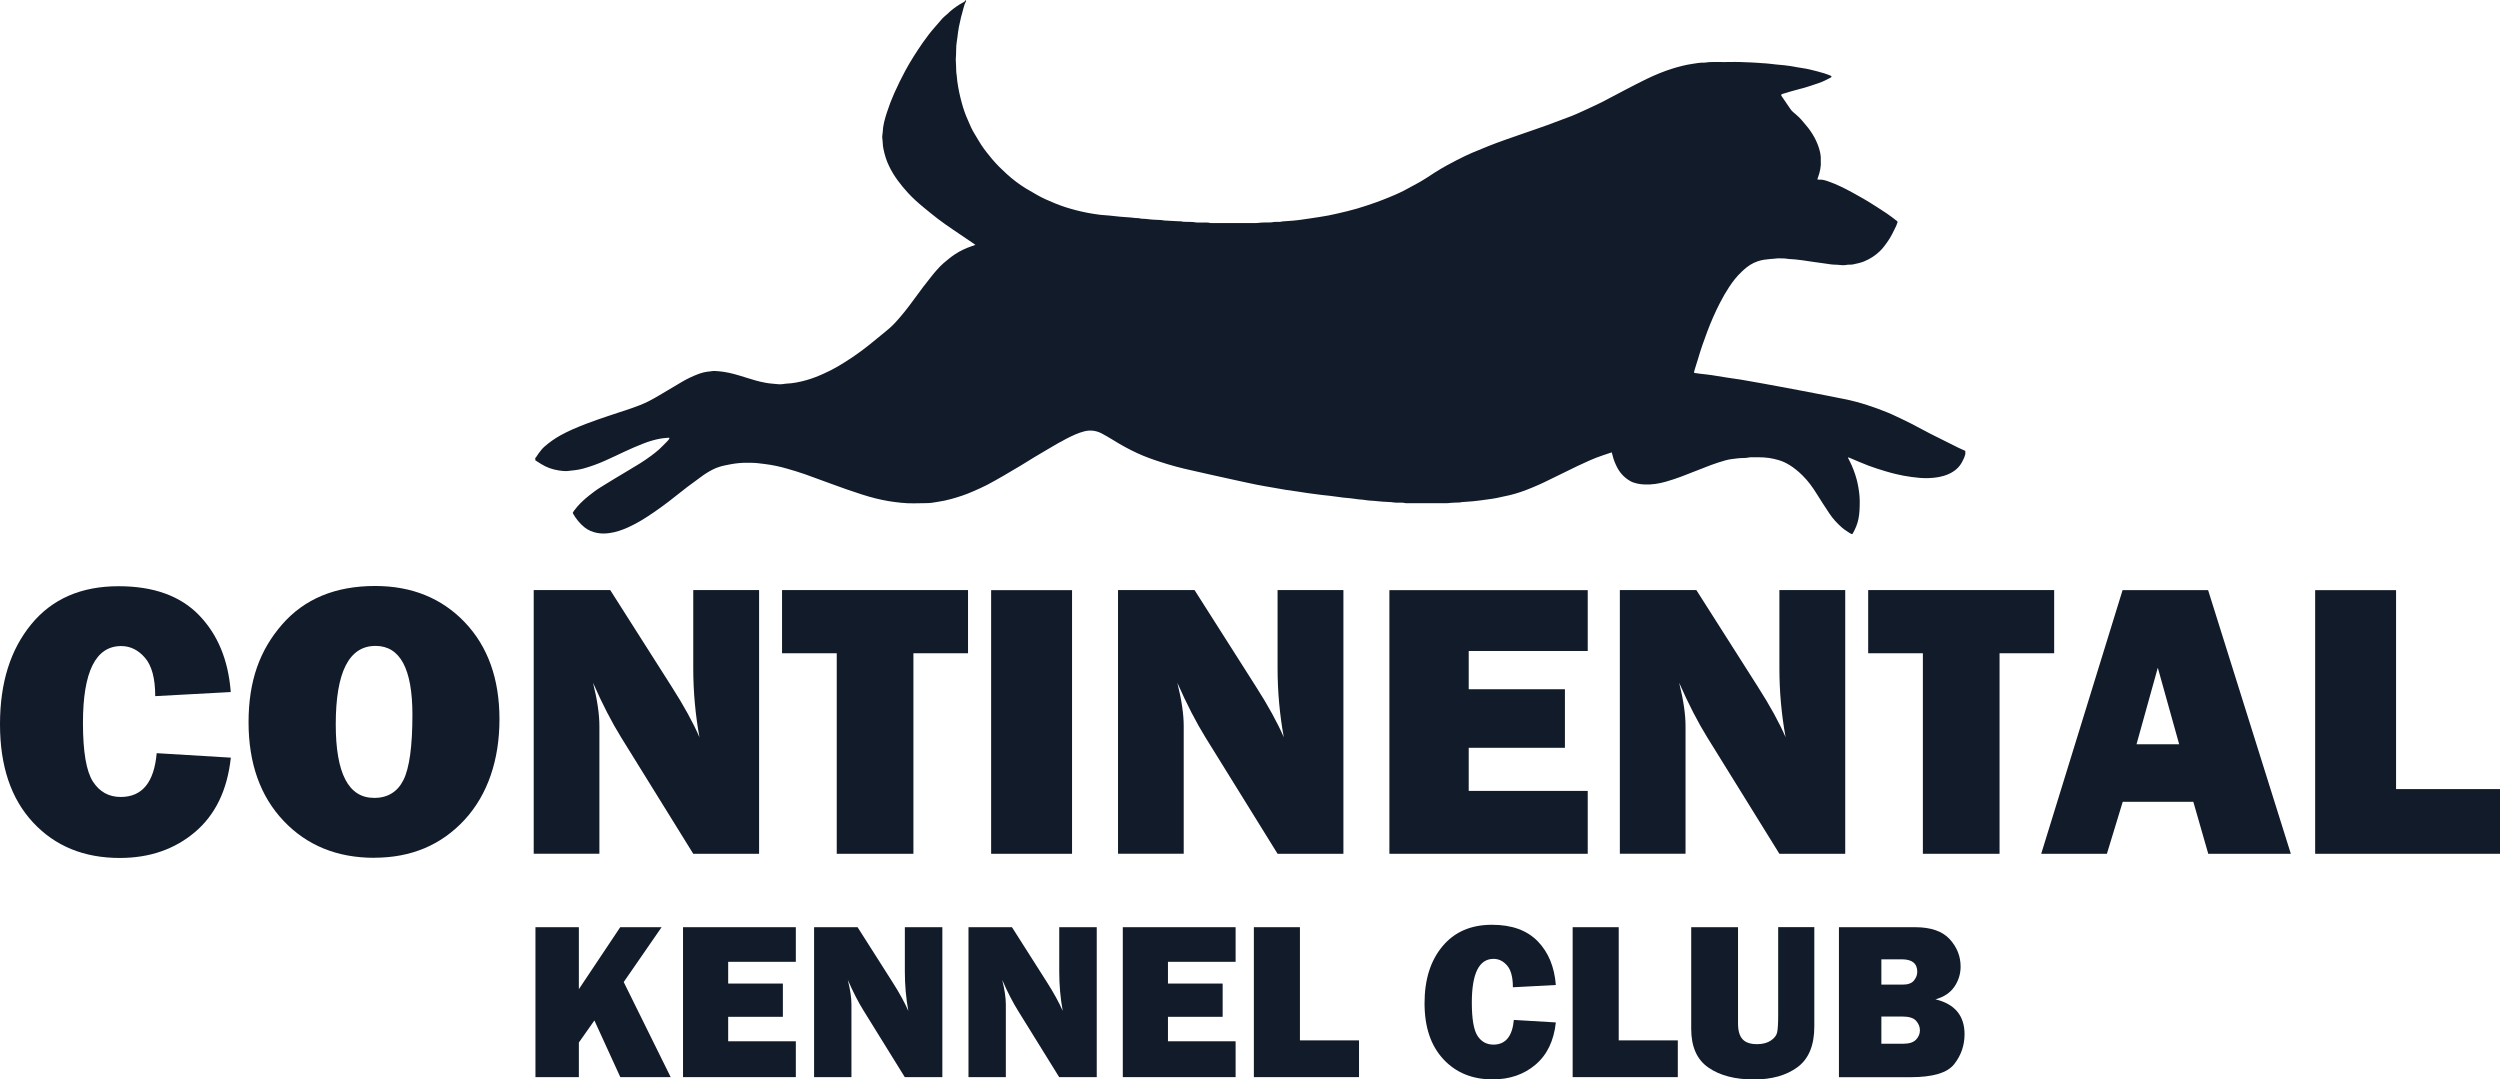 <?xml version="1.0" encoding="UTF-8"?>
<svg id="Layer_2" data-name="Layer 2" xmlns="http://www.w3.org/2000/svg" viewBox="0 0 330 142.49">
  <defs>
    <style>
      .cls-1 {
        fill: #111b29;
        stroke-width: 0px;
      }
    </style>
  </defs>
  <g id="Layer_1-2" data-name="Layer 1">
    <g>
      <g id="Shape_Typeface" data-name="Shape Typeface">
        <g>
          <path class="cls-1" d="M20.7,99.42l9.77.59c-.46,4.27-2.04,7.54-4.73,9.82-2.69,2.28-6,3.42-9.93,3.42-4.73,0-8.54-1.56-11.45-4.69-2.91-3.13-4.36-7.44-4.36-12.95s1.38-9.86,4.13-13.21c2.75-3.35,6.59-5.02,11.52-5.02,4.61,0,8.15,1.27,10.62,3.82,2.47,2.55,3.87,5.93,4.19,10.15l-9.97.54c0-2.33-.45-4.01-1.34-5.05-.89-1.04-1.94-1.56-3.15-1.56-3.37,0-5.05,3.38-5.05,10.15,0,3.79.44,6.37,1.31,7.73.88,1.36,2.1,2.04,3.68,2.04,2.82,0,4.4-1.92,4.74-5.76Z"/>
          <path class="cls-1" d="M49.41,113.23c-4.9,0-8.89-1.62-11.97-4.87-3.08-3.25-4.63-7.59-4.63-13.03s1.47-9.5,4.42-12.89c2.95-3.39,7.04-5.09,12.28-5.09,4.84,0,8.79,1.6,11.84,4.79,3.05,3.2,4.58,7.46,4.58,12.8s-1.54,9.95-4.61,13.28c-3.08,3.33-7.05,5-11.91,5ZM49.36,105.33c1.8,0,3.1-.79,3.89-2.36.79-1.57,1.19-4.45,1.19-8.63,0-6.05-1.62-9.08-4.87-9.08-3.5,0-5.25,3.45-5.25,10.35,0,6.48,1.68,9.71,5.05,9.71Z"/>
          <path class="cls-1" d="M100.2,112.7h-8.69l-9.53-15.38c-1.22-1.97-2.46-4.37-3.7-7.19.56,2.24.84,4.15.84,5.71v16.85h-8.67v-34.8h10.1l8.11,12.75c1.62,2.53,2.84,4.76,3.67,6.68-.54-2.97-.82-6.02-.82-9.13v-10.3h8.69v34.8Z"/>
          <path class="cls-1" d="M120.57,86.23v26.47h-10.12v-26.47h-7.22v-8.34h24.55v8.34h-7.22Z"/>
          <path class="cls-1" d="M141.51,77.9v34.8h-10.68v-34.8h10.68Z"/>
          <path class="cls-1" d="M177.33,112.7h-8.69l-9.53-15.38c-1.22-1.97-2.46-4.37-3.7-7.19.56,2.24.84,4.15.84,5.71v16.85h-8.67v-34.8h10.1l8.11,12.75c1.62,2.53,2.84,4.76,3.67,6.68-.54-2.97-.82-6.02-.82-9.13v-10.3h8.69v34.8Z"/>
          <path class="cls-1" d="M209.58,104.39v8.31h-26.18v-34.8h26.18v8.03h-15.71v5.05h12.7v7.73h-12.7v5.69h15.71Z"/>
          <path class="cls-1" d="M243.57,112.7h-8.69l-9.53-15.38c-1.22-1.97-2.46-4.37-3.7-7.19.56,2.24.84,4.15.84,5.71v16.85h-8.67v-34.8h10.1l8.11,12.75c1.62,2.53,2.84,4.76,3.67,6.68-.54-2.97-.82-6.02-.82-9.13v-10.3h8.69v34.8Z"/>
          <path class="cls-1" d="M263.94,86.23v26.47h-10.12v-26.47h-7.22v-8.34h24.55v8.34h-7.22Z"/>
          <path class="cls-1" d="M291.49,112.7l-1.97-6.86h-9.32l-2.09,6.86h-8.67l10.74-34.8h11.29l10.92,34.8h-10.9ZM282.02,98.24h5.63l-2.82-10.1-2.81,10.1Z"/>
          <path class="cls-1" d="M330,104.16v8.54h-24.4v-34.8h10.68v26.26h13.72Z"/>
        </g>
        <g>
          <path class="cls-1" d="M88.53,142.18h-6.65l-3.42-7.48-2.05,2.91v4.57h-5.73v-19.79h5.73v8.18l5.46-8.18h5.46l-5,7.24,6.2,12.55Z"/>
          <path class="cls-1" d="M105.05,137.45v4.73h-14.89v-19.79h14.89v4.57h-8.93v2.87h7.22v4.39h-7.22v3.23h8.93Z"/>
          <path class="cls-1" d="M124.38,142.18h-4.95l-5.42-8.75c-.7-1.12-1.4-2.48-2.1-4.09.32,1.28.48,2.36.48,3.25v9.59h-4.93v-19.79h5.74l4.61,7.25c.92,1.44,1.61,2.71,2.09,3.8-.31-1.69-.46-3.42-.46-5.19v-5.86h4.95v19.79Z"/>
          <path class="cls-1" d="M144.76,142.18h-4.95l-5.42-8.75c-.7-1.12-1.4-2.48-2.1-4.09.32,1.28.48,2.36.48,3.25v9.59h-4.93v-19.79h5.74l4.61,7.25c.92,1.44,1.61,2.71,2.09,3.8-.31-1.69-.46-3.42-.46-5.19v-5.86h4.95v19.79Z"/>
          <path class="cls-1" d="M163.1,137.45v4.73h-14.89v-19.79h14.89v4.57h-8.93v2.87h7.22v4.39h-7.22v3.23h8.93Z"/>
          <path class="cls-1" d="M179.39,137.32v4.86h-13.88v-19.79h6.08v14.94h7.8Z"/>
          <path class="cls-1" d="M199.82,134.63l5.55.33c-.26,2.43-1.16,4.29-2.69,5.58-1.53,1.3-3.42,1.94-5.65,1.94-2.69,0-4.86-.89-6.51-2.67-1.65-1.78-2.48-4.23-2.48-7.37s.78-5.61,2.35-7.51c1.57-1.9,3.75-2.86,6.55-2.86,2.62,0,4.63.73,6.04,2.18,1.41,1.45,2.2,3.37,2.39,5.77l-5.67.3c0-1.32-.25-2.28-.76-2.87-.51-.59-1.1-.88-1.79-.88-1.91,0-2.87,1.92-2.87,5.77,0,2.16.25,3.62.75,4.39.5.77,1.2,1.16,2.1,1.16,1.6,0,2.5-1.09,2.7-3.28Z"/>
          <path class="cls-1" d="M221.47,137.32v4.86h-13.88v-19.79h6.08v14.94h7.8Z"/>
          <path class="cls-1" d="M239.49,122.39v13.11c0,2.48-.74,4.27-2.21,5.36-1.47,1.09-3.4,1.63-5.76,1.63-2.49,0-4.5-.52-6.01-1.57-1.51-1.04-2.27-2.75-2.27-5.1v-13.43h6.18v12.72c0,.95.2,1.64.6,2.07.4.44,1.04.65,1.92.65.73,0,1.33-.16,1.8-.47.47-.31.75-.67.84-1.07.09-.4.14-1.17.14-2.32v-11.59h4.79Z"/>
          <path class="cls-1" d="M242.74,142.18v-19.79h10.05c2.09,0,3.61.53,4.57,1.58.96,1.05,1.44,2.26,1.44,3.61,0,.99-.28,1.88-.83,2.68-.56.8-1.38,1.35-2.49,1.65,2.56.62,3.84,2.16,3.84,4.61,0,1.47-.45,2.78-1.36,3.94-.9,1.16-2.83,1.73-5.79,1.73h-9.43ZM248.34,129.97h2.81c.71,0,1.2-.18,1.49-.54.29-.36.44-.74.44-1.15,0-1.1-.68-1.65-2.03-1.65h-2.71v3.34ZM248.34,137.77h2.96c.73,0,1.27-.18,1.62-.54.34-.36.51-.77.51-1.23s-.17-.87-.5-1.25c-.33-.38-.95-.57-1.83-.57h-2.76v3.6Z"/>
        </g>
      </g>
      <path class="cls-1" d="M70.61,60.49s.11-.08.15-.14c.21-.34.45-.67.71-.98.12-.14.24-.28.37-.39.67-.59,1.39-1.1,2.17-1.53.49-.27.99-.51,1.49-.74.61-.27,1.23-.52,1.85-.76,1.96-.75,3.97-1.37,5.95-2.04.8-.27,1.59-.58,2.35-.96.63-.32,1.24-.69,1.85-1.05.84-.49,1.67-.99,2.51-1.49.67-.4,1.37-.73,2.1-1.01.48-.18.97-.32,1.49-.36.26-.02.52-.09.79-.07.37.03.75.05,1.12.11,1.03.15,2.03.47,3.02.78.82.26,1.64.51,2.49.66.33.06.65.11.99.13.36.02.72.09,1.08.07.15,0,.3-.03.45-.05.08,0,.17-.02.25-.03.88-.03,1.73-.21,2.58-.44.81-.22,1.58-.53,2.34-.87,1.36-.59,2.6-1.37,3.83-2.19.76-.51,1.5-1.06,2.21-1.63.64-.51,1.26-1.04,1.9-1.55.56-.44,1.09-.9,1.57-1.43.41-.45.81-.91,1.19-1.39.42-.52.81-1.05,1.21-1.59.41-.55.8-1.1,1.21-1.64.37-.49.75-.96,1.13-1.44.23-.29.47-.59.72-.86.27-.3.55-.6.85-.86.49-.41.97-.82,1.51-1.18.69-.46,1.43-.8,2.21-1.07.15-.05.31-.11.5-.17-.09-.07-.16-.12-.22-.17-.9-.61-1.8-1.21-2.69-1.82-.69-.47-1.37-.94-2.04-1.45-.64-.48-1.26-1.01-1.88-1.51-.72-.59-1.41-1.21-2.04-1.89-.49-.53-.95-1.08-1.38-1.67-.44-.6-.82-1.22-1.14-1.89-.36-.73-.59-1.5-.75-2.29-.05-.26-.09-.52-.09-.78,0-.25-.06-.5-.07-.74,0-.15.02-.3.04-.45,0-.06.02-.11.02-.16.03-.91.27-1.78.55-2.64.28-.87.61-1.73.98-2.57.45-1.02.95-2.01,1.47-2.99.69-1.27,1.47-2.49,2.29-3.67.5-.72,1.03-1.41,1.61-2.07.33-.37.65-.76.98-1.13.15-.16.32-.3.49-.45.06-.06.13-.1.19-.16.46-.47.99-.85,1.54-1.21.12-.08.24-.15.36-.21.18-.1.39-.16.51-.42.03.11.06.16.04.18-.18.29-.26.61-.35.93-.23.81-.44,1.63-.6,2.47-.09.46-.14.93-.2,1.4-.05.36-.11.71-.14,1.07-.03.37-.01.75-.03,1.13,0,.22-.03.44-.04.68.01.27.03.55.04.84.02.39,0,.77.07,1.16.05.28.05.58.09.87.13.98.34,1.94.6,2.89.2.74.45,1.46.76,2.16.29.67.57,1.36.97,1.98.28.45.53.91.82,1.35.43.66.93,1.28,1.44,1.89.6.72,1.27,1.37,1.95,1.99.77.7,1.6,1.33,2.49,1.88.51.31,1.03.61,1.55.9.35.2.71.38,1.08.55.85.39,1.71.74,2.59,1.03.98.31,1.97.57,2.98.76.53.1,1.06.18,1.6.25.4.05.8.06,1.2.1.44.04.88.09,1.32.14.03,0,.05.01.08.01.44.03.88.06,1.33.1.11,0,.22.02.33.03.15.02.3.04.45.05.22.01.44,0,.66.07.05.02.11.01.17.02.3.01.61.03.91.07.51.07,1.02.07,1.53.1.14,0,.27.03.41.05.06,0,.11.02.16.02.57.03,1.13.06,1.7.09.24.01.47,0,.7.06.12.03.25.02.37.02.43.02.86-.01,1.29.07.26.05.53.01.79.02.4.01.81-.03,1.2.07.09.02.19,0,.29,0,1.92,0,3.84,0,5.76,0,.18,0,.36-.03.54-.05.15-.01.3-.02.46-.02.44-.02.89.03,1.33-.07.09-.02.19,0,.29-.01.28,0,.56.02.83-.07.03,0,.06,0,.08,0,.46-.03.91-.06,1.37-.1.25-.02.5-.05.74-.08.51-.07,1.01-.15,1.52-.22.4-.06.79-.13,1.19-.18.78-.11,1.56-.27,2.33-.45.88-.2,1.76-.41,2.62-.66.88-.26,1.75-.56,2.61-.86.54-.19,1.06-.41,1.59-.62.27-.11.54-.22.81-.34.38-.17.76-.34,1.13-.53.59-.31,1.17-.63,1.76-.95.82-.44,1.59-.96,2.37-1.47.53-.34,1.07-.65,1.61-.95.79-.43,1.6-.85,2.41-1.24.57-.28,1.17-.52,1.76-.76.77-.32,1.54-.64,2.32-.93.92-.35,1.86-.66,2.79-.99,1.31-.46,2.63-.9,3.93-1.37,1.07-.39,2.13-.79,3.2-1.2.5-.2,1-.42,1.49-.65.82-.38,1.64-.75,2.45-1.15.99-.5,1.96-1.04,2.95-1.55,1.02-.53,2.04-1.07,3.08-1.57,1.11-.53,2.26-1.01,3.44-1.37.84-.26,1.68-.47,2.55-.6.52-.08,1.04-.18,1.57-.16.88-.14,1.77-.07,2.66-.08.89-.01,1.78-.03,2.67.02.57.03,1.14.03,1.7.08.39.04.77.05,1.16.08.43.03.85.1,1.28.14.36.04.72.06,1.08.1.23.02.47.05.7.09.57.09,1.14.21,1.72.29.69.1,1.36.27,2.03.45.56.15,1.12.31,1.66.54.05.02.09.05.14.08,0,.13-.1.18-.18.22-.5.26-1.01.52-1.55.7-.89.31-1.79.6-2.71.83-.62.15-1.23.35-1.84.53-.13.04-.28.05-.38.19.07.19.21.35.32.52.3.45.61.89.91,1.34.1.15.22.28.36.4.27.22.52.46.78.69.12.11.23.24.34.36.09.1.18.21.27.32.87.97,1.58,2.04,1.99,3.29.17.54.31,1.1.27,1.68,0,.06,0,.11,0,.17.05.75-.13,1.46-.38,2.16-.02.05-.04.1-.06.16,0,.01,0,.03,0,.07.06,0,.12.03.18.02.46-.04.88.1,1.3.25,1.07.37,2.07.88,3.06,1.41,1.04.56,2.06,1.15,3.05,1.79.51.33,1.03.65,1.54,1,.46.31.9.65,1.34.99.04.03.07.08.12.14-.07.18-.12.36-.2.54-.35.74-.71,1.48-1.19,2.15-.3.42-.6.83-.98,1.19-.6.57-1.28,1.01-2.05,1.33-.49.2-1.01.3-1.52.41-.09.02-.19.01-.29.02-.24,0-.47.01-.7.06-.17.03-.36.01-.54,0-.21-.01-.41-.05-.62-.05-.49,0-.97-.07-1.45-.15-.48-.07-.96-.13-1.44-.2-.21-.03-.41-.05-.62-.09-.61-.11-1.23-.17-1.85-.25-.37-.05-.75-.03-1.12-.09-.4-.07-.8-.05-1.2-.06-.18,0-.36.03-.54.05-.14.01-.28.02-.42.03-.58.05-1.16.11-1.72.3-.72.24-1.35.65-1.9,1.16-.07.07-.14.14-.21.2-.66.6-1.2,1.31-1.69,2.05-.44.67-.84,1.37-1.21,2.09-.64,1.24-1.19,2.51-1.68,3.81-.46,1.21-.88,2.43-1.24,3.67-.13.44-.27.88-.41,1.31-.05.14-.09.29-.08.45.27.04.52.08.78.11.52.06,1.05.11,1.57.19.64.09,1.28.21,1.93.31.63.1,1.26.18,1.89.28.29.04.57.1.86.15.64.11,1.28.22,1.92.34.71.13,1.42.26,2.12.39.93.17,1.85.34,2.78.52,1.2.23,2.4.46,3.59.69.79.15,1.58.32,2.36.47,1.02.2,2.03.47,3.02.79.93.3,1.84.63,2.74,1,.35.14.69.3,1.03.46.68.32,1.36.64,2.03.98.88.45,1.74.92,2.62,1.38.09.05.17.09.26.13,1.11.55,2.21,1.11,3.32,1.66.32.16.66.3.98.45v.42c-.05.16-.09.32-.15.47-.07.17-.16.33-.24.49-.39.8-1.04,1.33-1.83,1.68-.83.37-1.73.5-2.64.53-.75.03-1.49-.05-2.24-.15-.69-.09-1.37-.22-2.04-.38-.47-.11-.94-.24-1.41-.38-.74-.23-1.49-.45-2.22-.73-.87-.33-1.72-.71-2.58-1.07-.05-.02-.1-.03-.14.03.17.35.36.68.51,1.04.32.75.59,1.53.76,2.33.16.78.28,1.55.28,2.35,0,.79-.01,1.58-.17,2.36-.14.69-.41,1.32-.76,1.93-.01.02-.04.03-.08.07-.09-.04-.2-.07-.29-.13-.34-.23-.71-.45-1.02-.72-.64-.56-1.22-1.18-1.69-1.89-.57-.86-1.13-1.72-1.67-2.59-.54-.88-1.14-1.7-1.88-2.43-.52-.51-1.07-.97-1.68-1.35-.46-.29-.96-.52-1.47-.67-.83-.25-1.68-.37-2.54-.37-.33,0-.67,0-1,0-.1,0-.2-.01-.29.01-.52.13-1.05.06-1.57.13-.54.07-1.08.11-1.6.26-.65.19-1.31.39-1.94.63-1.3.49-2.58,1.02-3.88,1.51-.67.25-1.36.48-2.06.68-.91.26-1.84.41-2.79.37-.34-.01-.66-.05-.99-.12-.34-.07-.67-.18-.97-.36-.75-.44-1.32-1.06-1.71-1.83-.25-.5-.46-1.01-.58-1.56-.03-.12-.07-.23-.11-.37-.4.13-.78.26-1.16.39-1.16.38-2.27.9-3.37,1.42-1.45.7-2.89,1.42-4.34,2.12-.52.25-1.06.49-1.6.71-.99.41-1.99.78-3.04,1.02-.57.13-1.14.26-1.71.37-.38.08-.77.13-1.15.18-.37.05-.74.1-1.11.15-.29.04-.58.07-.87.1-.46.04-.91.06-1.37.1-.01,0-.03,0-.04,0-.27.08-.55.06-.83.07-.19,0-.39.01-.58.03-.18.01-.36.05-.54.05-1.74,0-3.48,0-5.21,0-.11,0-.23.01-.33-.01-.29-.08-.58-.06-.87-.06-.22,0-.45.01-.67-.03-.22-.04-.44-.05-.66-.06-.48-.03-.97-.04-1.45-.1-.28-.04-.55-.05-.83-.07-.28-.02-.55-.04-.83-.09-.26-.05-.52-.06-.78-.08-.36-.04-.71-.1-1.07-.14-.34-.04-.69-.06-1.03-.1-.28-.03-.55-.07-.82-.11-.33-.04-.66-.09-.99-.13-.32-.04-.63-.06-.95-.1-.38-.05-.77-.1-1.15-.15-.27-.04-.55-.07-.82-.11-.48-.07-.96-.15-1.44-.22-.47-.07-.93-.13-1.4-.2-.57-.09-1.15-.2-1.72-.3-.72-.13-1.45-.24-2.17-.39-.82-.16-1.63-.35-2.44-.52-1.16-.25-2.33-.51-3.49-.77-.84-.19-1.68-.38-2.52-.57-1.44-.31-2.86-.69-4.26-1.15-1.02-.33-2.03-.69-3-1.14-1.11-.51-2.18-1.1-3.22-1.75-.51-.31-1.02-.62-1.55-.89-.73-.36-1.48-.44-2.26-.24-.78.2-1.51.55-2.23.91-.25.12-.49.27-.73.4-.12.07-.25.12-.37.19-.48.28-.96.55-1.44.84-.6.35-1.2.71-1.79,1.06-.59.36-1.18.73-1.77,1.09-.81.49-1.62.97-2.44,1.44-.7.4-1.4.8-2.11,1.17-.58.3-1.18.55-1.78.82-.91.41-1.86.72-2.83.99-.6.17-1.21.3-1.83.39-.48.08-.96.17-1.44.17-1.14.01-2.28.08-3.41-.05-.54-.06-1.08-.12-1.61-.21-1.19-.2-2.36-.5-3.51-.87-.67-.22-1.35-.44-2.01-.67-.67-.23-1.33-.48-2-.72-1.16-.42-2.32-.86-3.48-1.27-.81-.28-1.64-.54-2.46-.77-.97-.28-1.96-.49-2.97-.61-.54-.06-1.07-.15-1.61-.15-.4,0-.81-.01-1.21,0-.39.02-.77.05-1.16.11-.4.06-.79.14-1.18.22-.56.11-1.1.28-1.62.54-.56.28-1.09.61-1.59.99-.59.44-1.19.86-1.78,1.31-.84.64-1.65,1.31-2.49,1.95-.62.47-1.25.93-1.89,1.37-1.1.76-2.22,1.47-3.44,2.02-.81.36-1.64.66-2.54.77-.52.07-1.02.07-1.53-.02-.64-.12-1.23-.36-1.73-.77-.59-.49-1.08-1.08-1.46-1.75-.03-.05-.04-.1-.06-.16.06-.09.11-.19.18-.28.15-.2.31-.39.47-.58.46-.51.96-.97,1.49-1.39.51-.41,1.03-.8,1.59-1.14,1.2-.75,2.42-1.48,3.63-2.2,1.02-.6,2.03-1.21,2.97-1.91.37-.27.73-.56,1.07-.86.37-.34.71-.7,1.07-1.06.13-.13.24-.26.31-.45-.07,0-.13-.02-.18-.02-.32.03-.64.05-.95.1-.82.14-1.62.38-2.4.69-.81.32-1.62.67-2.41,1.04-.87.41-1.73.82-2.61,1.21-.91.41-1.85.75-2.82,1.02-.71.2-1.44.26-2.17.34-.1.01-.2,0-.29,0-.28-.02-.55-.04-.83-.09-.82-.13-1.59-.4-2.29-.84-.26-.16-.51-.33-.77-.49v-.25Z"/>
    </g>
  </g>
</svg>